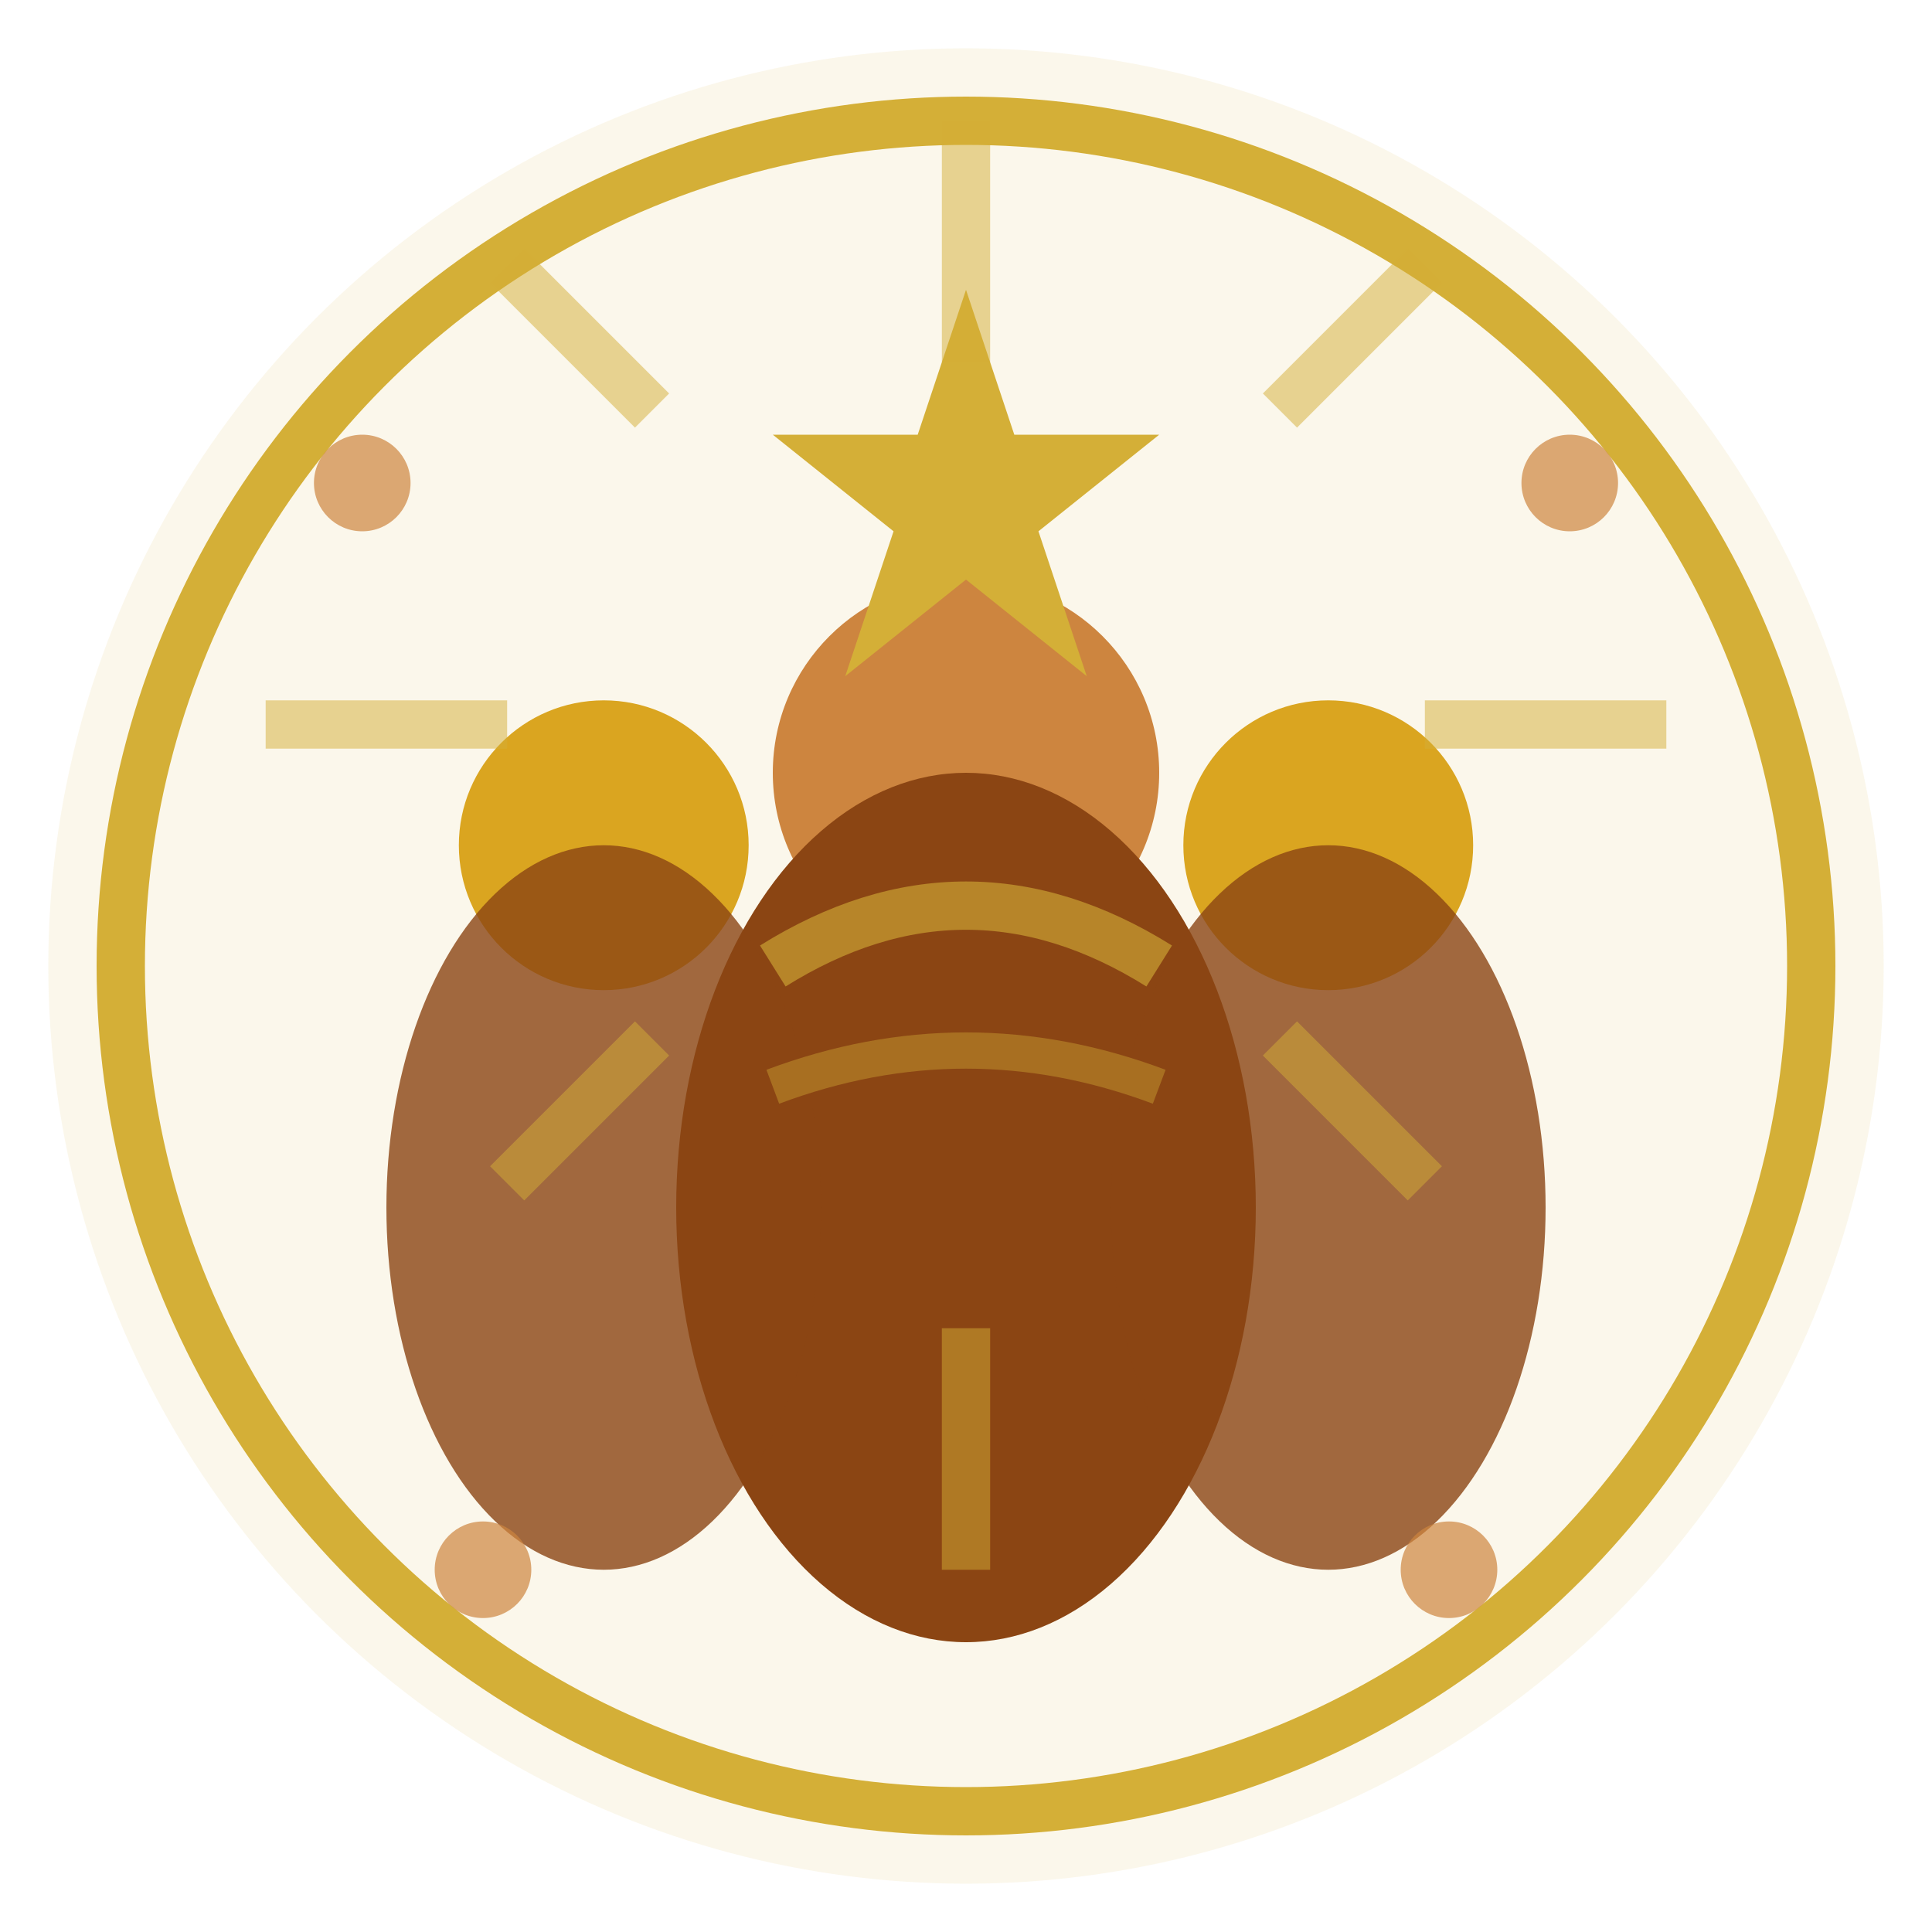 <svg width="80" height="80" viewBox="0 0 80 80" fill="none" xmlns="http://www.w3.org/2000/svg">
  <!-- Background circle -->
  <circle cx="40" cy="40" r="38" fill="#d4af37" opacity="0.1"/>
  <circle cx="40" cy="40" r="35" fill="none" stroke="#d4af37" stroke-width="2"/>
  
  <!-- Group of people -->
  <!-- Person 1 (center) -->
  <circle cx="40" cy="32" r="8" fill="#cd853f"/>
  <ellipse cx="40" cy="50" rx="12" ry="18" fill="#8b4513"/>
  
  <!-- Person 2 (left) -->
  <circle cx="25" cy="35" r="6" fill="#daa520"/>
  <ellipse cx="25" cy="50" rx="9" ry="15" fill="#8b4513" opacity="0.8"/>
  
  <!-- Person 3 (right) -->
  <circle cx="55" cy="35" r="6" fill="#daa520"/>
  <ellipse cx="55" cy="50" rx="9" ry="15" fill="#8b4513" opacity="0.8"/>
  
  <!-- Connection lines -->
  <path d="M32 40 Q40 35 48 40" stroke="#d4af37" stroke-width="2" fill="none" opacity="0.6"/>
  <path d="M32 45 Q40 42 48 45" stroke="#d4af37" stroke-width="1.5" fill="none" opacity="0.4"/>
  
  <!-- Excellence symbol (star above) -->
  <path d="M40 12 L42 18 L48 18 L43 22 L45 28 L40 24 L35 28 L37 22 L32 18 L38 18 Z" fill="#d4af37"/>
  
  <!-- Experience indicators -->
  <circle cx="15" cy="20" r="2" fill="#cd853f" opacity="0.7"/>
  <circle cx="65" cy="20" r="2" fill="#cd853f" opacity="0.7"/>
  <circle cx="20" cy="65" r="2" fill="#cd853f" opacity="0.7"/>
  <circle cx="60" cy="65" r="2" fill="#cd853f" opacity="0.7"/>
  
  <!-- Mission rays -->
  <path d="M40 5 L40 15" stroke="#d4af37" stroke-width="2" opacity="0.5"/>
  <path d="M59 11 L53 17" stroke="#d4af37" stroke-width="2" opacity="0.5"/>
  <path d="M69 30 L59 30" stroke="#d4af37" stroke-width="2" opacity="0.5"/>
  <path d="M59 49 L53 43" stroke="#d4af37" stroke-width="2" opacity="0.5"/>
  <path d="M40 65 L40 55" stroke="#d4af37" stroke-width="2" opacity="0.5"/>
  <path d="M21 49 L27 43" stroke="#d4af37" stroke-width="2" opacity="0.5"/>
  <path d="M11 30 L21 30" stroke="#d4af37" stroke-width="2" opacity="0.5"/>
  <path d="M21 11 L27 17" stroke="#d4af37" stroke-width="2" opacity="0.5"/>
</svg>
